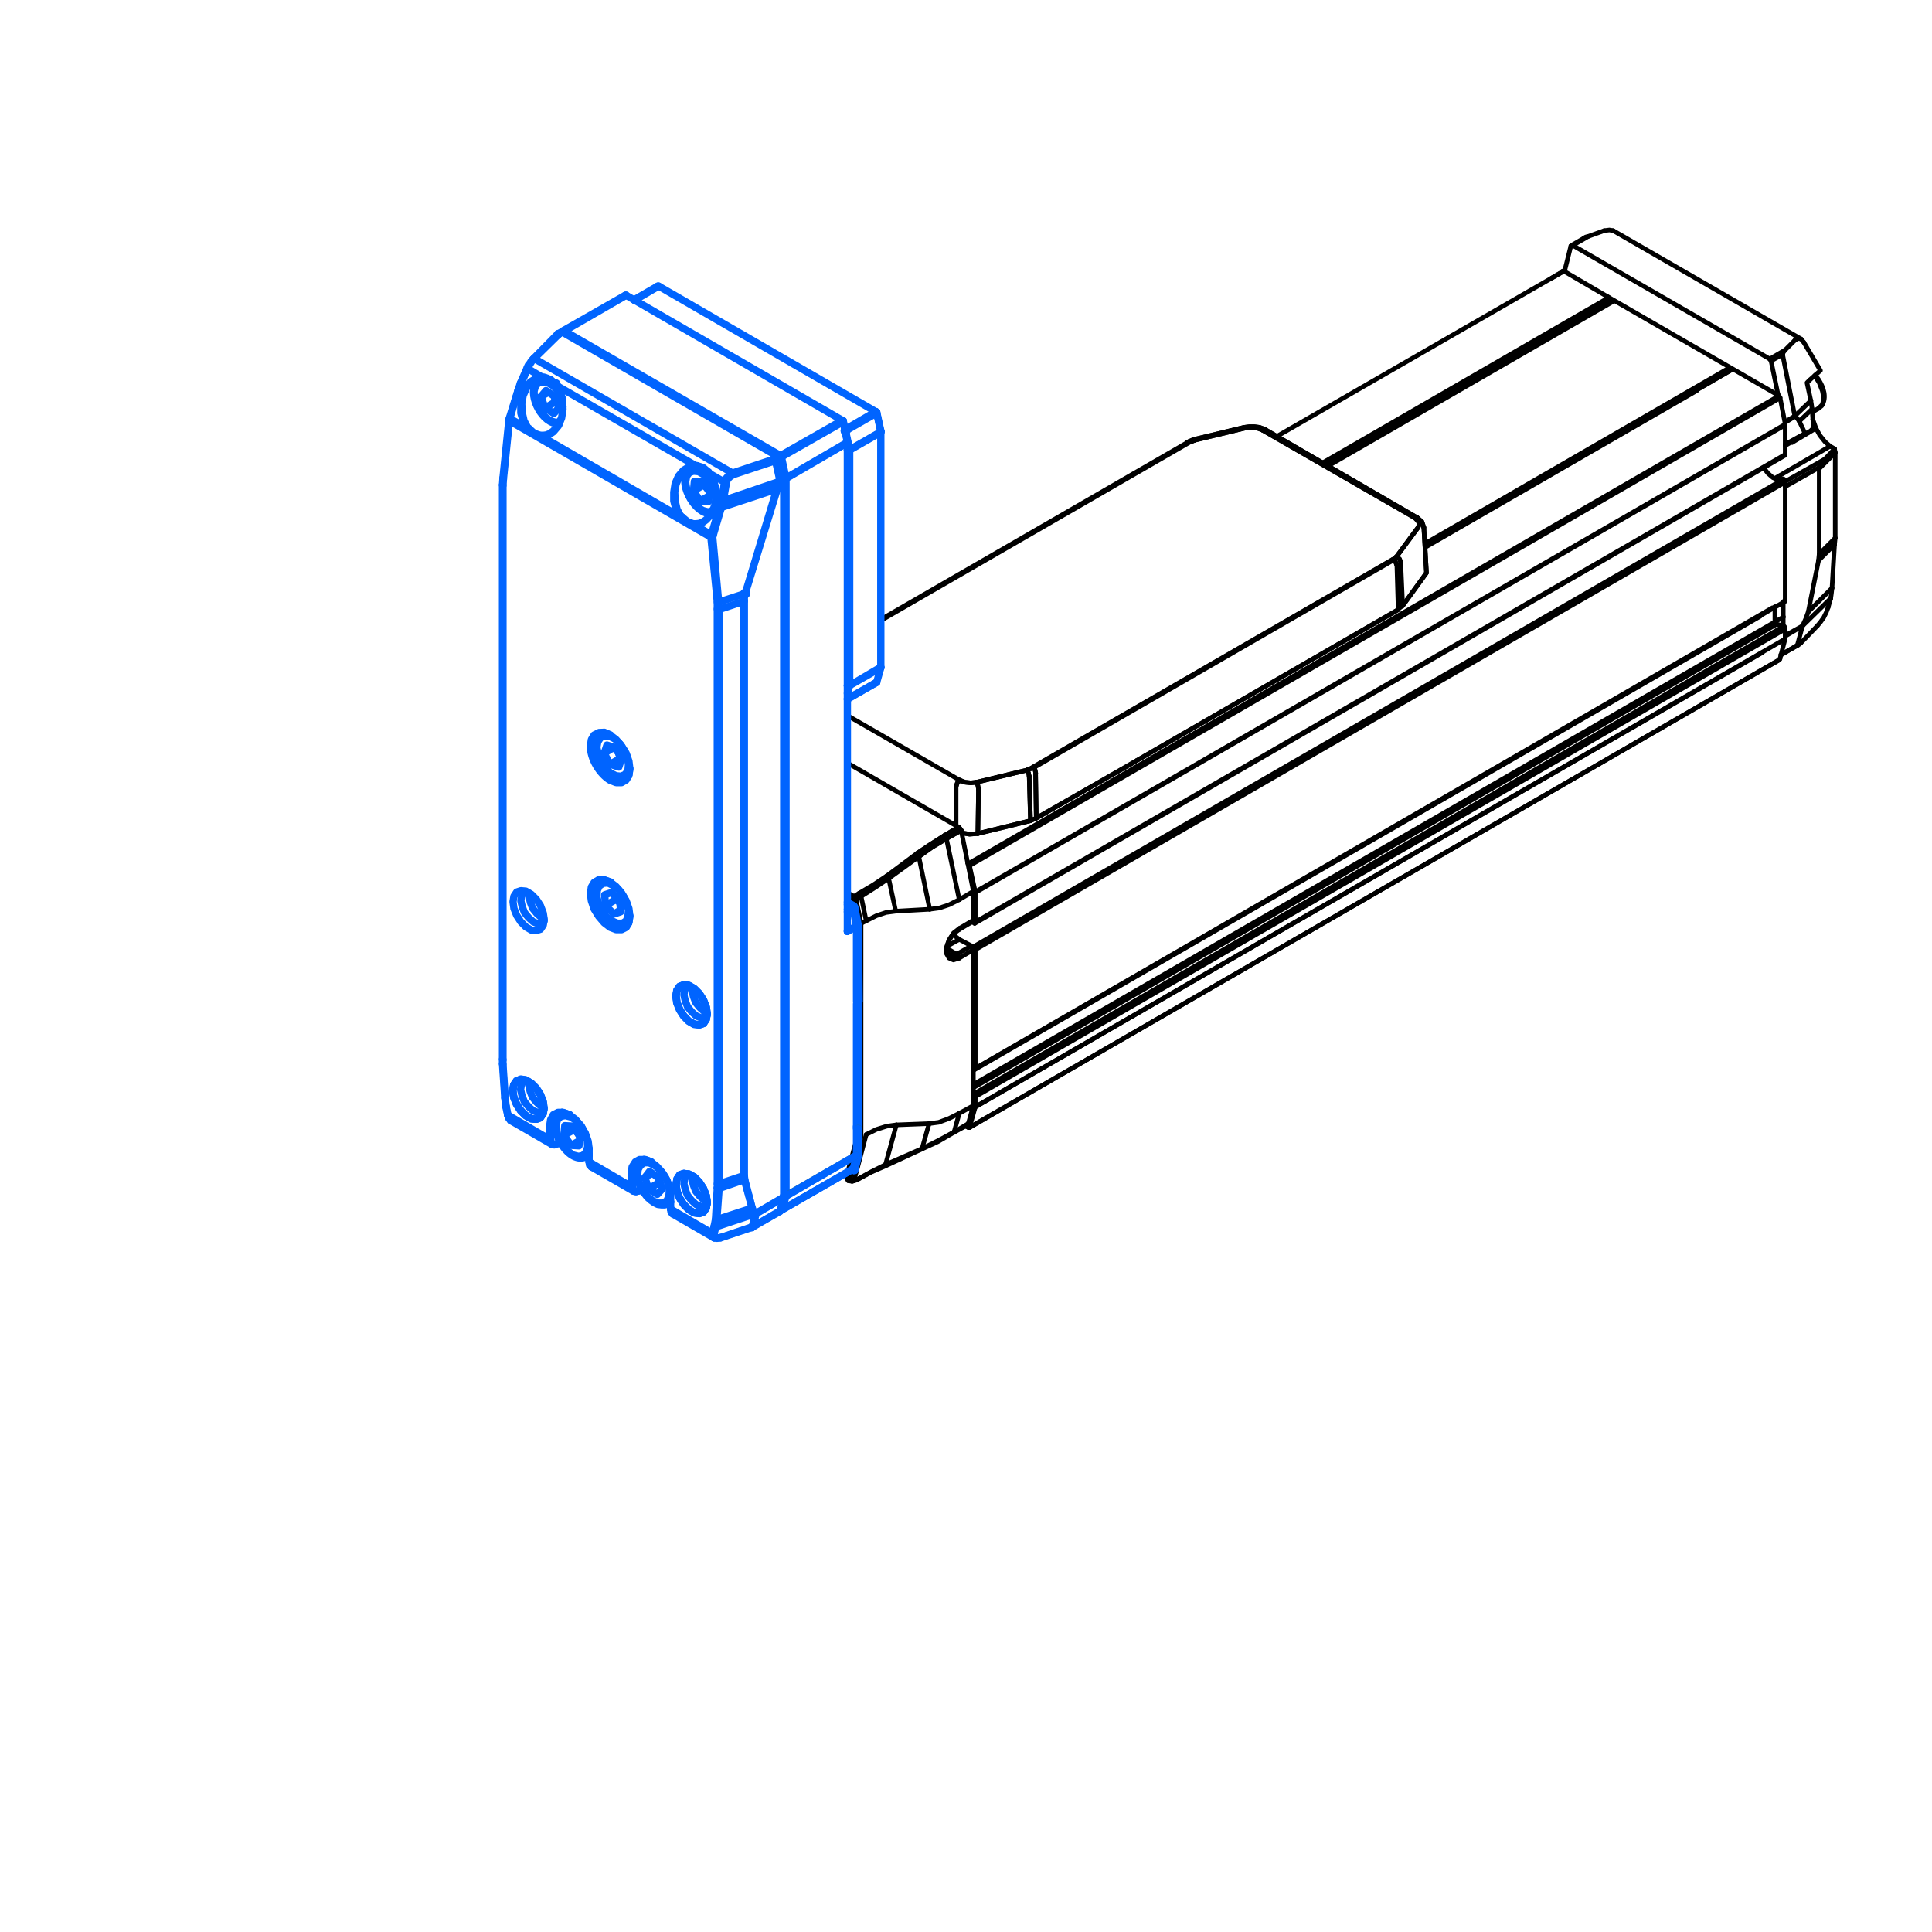 <?xml version="1.0" encoding="UTF-8"?>
<!DOCTYPE svg PUBLIC "-//W3C//DTD SVG 1.1//EN" "http://www.w3.org/Graphics/SVG/1.1/DTD/svg11.dtd">
<!-- Creator: CorelDRAW 2017 -->
<svg xmlns="http://www.w3.org/2000/svg" xml:space="preserve" width="400px" height="400px" version="1.1" style="shape-rendering:geometricPrecision; text-rendering:geometricPrecision; image-rendering:optimizeQuality; fill-rule:evenodd; clip-rule:evenodd"
viewBox="0 0 400000 400000"
 xmlns:xlink="http://www.w3.org/1999/xlink">
 <defs>
  <style type="text/css">
   <![CDATA[
    .str5 {stroke:#0064FF;stroke-width:1512}
    .str1 {stroke:#0064FF;stroke-width:1512;stroke-linecap:round;stroke-linejoin:round}
    .str4 {stroke:#1469B9;stroke-width:1512;stroke-linecap:round;stroke-linejoin:round}
    .str3 {stroke:black;stroke-width:1134;stroke-linecap:round;stroke-linejoin:round}
    .str0 {stroke:black;stroke-width:945;stroke-linecap:round;stroke-linejoin:round}
    .str2 {stroke:#0064FF;stroke-width:945;stroke-linecap:round;stroke-linejoin:round}
    .fil0 {fill:none}
    .fil1 {fill:none;fill-rule:nonzero}
    .fil2 {fill:black;fill-rule:nonzero}
   ]]>
  </style>
 </defs>
 <g id="Layer_x0020_1">
  <rect class="fil0" x="-1" y="-3" width="400002" height="400000"/>
  <polyline class="fil1 str0" points="178277,235418 177878,235551 177479,235418 175353,243257 "/>
  <line class="fil1 str1" x1="177484" y1="190349" x2="177484" y2= "190247" />
  <line class="fil1 str0" x1="200731" y1="233425" x2="200465" y2= "233425" />
  <polyline class="fil1 str0" points="201527,226516 201793,226649 201926,227048 "/>
  <line class="fil1 str0" x1="201926" y1="221202" x2="201793" y2= "221335" />
  <polyline class="fil1 str0" points="201394,196093 201793,196226 201926,196624 "/>
  <polyline class="fil1 str0" points="201926,190911 201793,191177 201394,190911 "/>
  <line class="fil1 str0" x1="201926" y1="184667" x2="201926" y2= "184800" />
  <line class="fil1 str0" x1="200465" y1="178822" x2="200731" y2= "179221" />
  <line class="fil1 str0" x1="368088" y1="82094" x2="200465" y2= "178822" />
  <line class="fil1 str0" x1="201527" y1="221601" x2="364434" y2= "127588" />
  <line class="fil1 str0" x1="369254" y1="127729" x2="201527" y2= "224523" />
  <line class="fil1 str0" x1="201527" y1="225188" x2="367741" y2= "129280" />
  <line class="fil1 str0" x1="369182" y1="129722" x2="201527" y2= "226516" />
  <line class="fil1 str0" x1="201926" y1="227048" x2="369600" y2= "130242" />
  <line class="fil1 str0" x1="369600" y1="132284" x2="201926" y2= "229173" />
  <line class="fil1 str0" x1="366969" y1="125833" x2="201926" y2= "221202" />
  <line class="fil1 str0" x1="201793" y1="221335" x2="369600" y2= "124501" />
  <line class="fil1 str0" x1="201926" y1="196624" x2="369600" y2= "99819" />
  <line class="fil1 str0" x1="368670" y1="99565" x2="201394" y2= "196093" />
  <line class="fil1 str0" x1="369600" y1="94106" x2="201926" y2= "190911" />
  <line class="fil1 str0" x1="368405" y1="136584" x2="200731" y2= "233425" />
  <line class="fil1 str0" x1="201926" y1="229173" x2="364891" y2= "135086" />
  <line class="fil1 str0" x1="369369" y1="87994" x2="201926" y2= "184666" />
  <line class="fil1 str0" x1="201926" y1="184799" x2="369599" y2= "87994" />
  <line class="fil1 str0" x1="200731" y1="179220" x2="368537" y2= "82386" />
  <line class="fil1 str0" x1="201793" y1="191176" x2="369600" y2= "94259" />
  <line class="fil1 str0" x1="200731" y1="233424" x2="368405" y2= "136618" />
  <line class="fil1 str0" x1="264367" y1="90340" x2="323540" y2= "56253" />
  <line class="fil1 str0" x1="295056" y1="113323" x2="351377" y2= "80831" />
  <line class="fil1 str0" x1="274405" y1="96149" x2="333351" y2= "62103" />
  <line class="fil1 str0" x1="332861" y1="61742" x2="273800" y2= "95846" />
  <line class="fil1 str0" x1="358639" y1="76462" x2="295056" y2= "113191" />
  <line class="fil1 str0" x1="275009" y1="96451" x2="334024" y2= "62386" />
  <line class="fil1 str0" x1="358640" y1="76500" x2="295056" y2= "113191" />
  <line class="fil1 str0" x1="201525" y1="221467" x2="201791" y2= "221334" />
  <line class="fil1 str0" x1="200463" y1="233424" x2="199932" y2= "233158" />
  <polyline class="fil1 str0" points="201924,227047 201924,229173 200729,233424 "/>
  <line class="fil1 str0" x1="201924" y1="196624" x2="201924" y2= "221202" />
  <line class="fil1 str0" x1="201924" y1="184799" x2="201924" y2= "190911" />
  <line class="fil1 str0" x1="200729" y1="179220" x2="201924" y2= "184666" />
  <line class="fil1 str0" x1="200330" y1="178688" x2="200463" y2= "178821" />
  <line class="fil1 str0" x1="201393" y1="190778" x2="201393" y2= "190911" />
  <line class="fil1 str0" x1="200463" y1="232629" x2="197540" y2= "234356" />
  <polyline class="fil1 str0" points="176815,244453 176283,244320 176151,243921 176151,243389 178277,235418 "/>
  <polyline class="fil1 str0" points="183325,241132 180402,242592 177479,244187 176815,244453 "/>
  <line class="fil1 str0" x1="190898" y1="237810" x2="183325" y2= "241132" />
  <polyline class="fil1 str0" points="197540,234356 194351,236083 190898,237810 "/>
  <polyline class="fil1 str0" points="178277,191178 177214,186129 178277,185598 "/>
  <line class="fil1 str0" x1="195946" y1="173641" x2="199002" y2= "171914" />
  <polyline class="fil1 str0" points="190233,177361 193023,175369 195946,173641 "/>
  <line class="fil1 str0" x1="183989" y1="181878" x2="190233" y2= "177361" />
  <polyline class="fil1 str0" points="178277,185598 181199,183738 183989,181878 "/>
  <polyline class="fil1 str0" points="175353,243257 175353,244054 175619,244453 "/>
  <line class="fil1 str0" x1="176815" y1="185598" x2="175439" y2= "184803" />
  <line class="fil1 str0" x1="175439" y1="185831" x2="176416" y2= "186395" />
  <polyline class="fil1 str0" points="199002,171914 198736,171515 198470,171249 195547,172977 "/>
  <polyline class="fil1 str0" points="195946,173641 195813,173243 195547,172977 192624,174837 189835,176697 190100,176962 190233,177361 "/>
  <line class="fil1 str0" x1="189835" y1="176697" x2="183591" y2= "181346" />
  <polyline class="fil1 str0" points="183989,181878 183856,181480 183591,181346 180800,183207 177878,184934 178144,185199 178277,185598 "/>
  <line class="fil1 str0" x1="177878" y1="184934" x2="176815" y2= "185598" />
  <polyline class="fil1 str0" points="176416,186395 176815,186395 177214,186129 177081,185864 176815,185598 "/>
  <line class="fil1 str0" x1="176416" y1="186395" x2="177479" y2= "191311" />
  <polyline class="fil1 str2" points="178277,191178 177878,191311 177479,191311 "/>
  <line class="fil1 str0" x1="178277" y1="235418" x2="178277" y2= "191178" />
  <line class="fil1 str0" x1="177479" y1="191311" x2="177479" y2= "235418" />
  <polyline class="fil1 str0" points="176151,243389 175752,243522 175353,243257 "/>
  <line class="fil1 str0" x1="176815" y1="244453" x2="176416" y2= "244586" />
  <line class="fil1 str0" x1="177479" y1="244187" x2="177347" y2= "244320" />
  <line class="fil1 str0" x1="183325" y1="241132" x2="183325" y2= "241397" />
  <line class="fil1 str0" x1="190898" y1="237810" x2="190765" y2= "237942" />
  <line class="fil1 str0" x1="197540" y1="234356" x2="197407" y2= "234488" />
  <line class="fil1 str0" x1="200330" y1="232895" x2="200463" y2= "232629" />
  <polyline class="fil1 str0" points="183327,241397 180270,242725 177348,244320 176418,244586 175621,244453 "/>
  <line class="fil1 str0" x1="190766" y1="237942" x2="183327" y2= "241397" />
  <polyline class="fil1 str0" points="197409,234488 194220,236349 190766,237942 "/>
  <line class="fil1 str0" x1="200332" y1="232895" x2="197409" y2= "234488" />
  <polyline class="fil1 str0" points="198605,230503 201527,228909 200465,232629 "/>
  <line class="fil1 str0" x1="198605" y1="230503" x2="197541" y2= "234356" />
  <line class="fil1 str0" x1="179340" y1="234887" x2="176817" y2= "244453" />
  <line class="fil1 str0" x1="185585" y1="232895" x2="183327" y2= "241132" />
  <polyline class="fil1 str0" points="179340,234887 181466,233824 183592,233160 185585,232895 "/>
  <line class="fil1 str0" x1="192361" y1="232629" x2="190899" y2= "237810" />
  <polyline class="fil1 str0" points="185585,232895 192361,232629 194353,232363 196479,231566 198605,230503 "/>
  <line class="fil1 str0" x1="179340" y1="190646" x2="178278" y2= "191178" />
  <line class="fil1 str0" x1="178278" y1="185598" x2="179340" y2= "190646" />
  <line class="fil1 str0" x1="195948" y1="173641" x2="198605" y2= "186262" />
  <polyline class="fil1 str0" points="199003,171914 201527,184535 198605,186262 "/>
  <line class="fil1 str0" x1="190235" y1="177361" x2="192493" y2= "188255" />
  <polyline class="fil1 str0" points="198605,186262 196479,187325 194486,187990 192493,188255 "/>
  <line class="fil1 str0" x1="183990" y1="181878" x2="185452" y2= "188654" />
  <polyline class="fil1 str0" points="192493,188255 185452,188654 183460,188919 181466,189583 179340,190646 "/>
  <polyline class="fil1 str0" points="201129,195828 198073,197555 197276,197953 196612,197687 "/>
  <line class="fil1 str0" x1="201394" y1="190779" x2="201527" y2= "190513" />
  <polyline class="fil1 str0" points="201527,196625 201394,196227 201129,195828 "/>
  <line class="fil1 str0" x1="198605" y1="198352" x2="201527" y2= "196625" />
  <polyline class="fil1 str0" points="198605,192241 197409,193170 196479,194632 195948,196094 195948,197422 196479,198352 197409,198750 198605,198352 "/>
  <line class="fil1 str0" x1="201527" y1="190513" x2="198605" y2= "192241" />
  <line class="fil1 str0" x1="198472" y1="192507" x2="198605" y2= "192241" />
  <polyline class="fil1 str0" points="198073,197555 198472,197953 198605,198352 "/>
  <line class="fil1 str0" x1="198472" y1="192507" x2="201394" y2= "190779" />
  <path class="fil1 str0" d="M196612 197687l-266 -132c-875,-1267 347,-3718 1461,-4517l665 -531"/>
  <line class="fil1 str0" x1="198605" y1="194499" x2="201129" y2= "195828" />
  <line class="fil1 str0" x1="196213" y1="195828" x2="198605" y2= "194499" />
  <line class="fil1 str0" x1="198073" y1="197555" x2="196081" y2= "196360" />
  <polyline class="fil1 str0" points="198605,194499 197940,193968 197409,193436 "/>
  <line class="fil1 str0" x1="201527" y1="184535" x2="201527" y2= "190513" />
  <line class="fil1 str0" x1="201527" y1="196625" x2="201527" y2= "228909" />
  <line class="fil1 str0" x1="295056" y1="112528" x2="357826" y2= "76282" />
  <line class="fil1 str0" x1="295056" y1="112660" x2="350179" y2= "80831" />
  <polyline class="fil1 str0" points="202191,161950 200996,162082 199800,161950 198737,161551 "/>
  <line class="fil1 str0" x1="212687" y1="159425" x2="202191" y2= "161950" />
  <line class="fil1 str0" x1="213617" y1="159026" x2="212687" y2= "159425" />
  <line class="fil1 str0" x1="288414" y1="115849" x2="213617" y2= "159026" />
  <line class="fil1 str0" x1="289078" y1="115317" x2="288414" y2= "115849" />
  <line class="fil1 str0" x1="293596" y1="109206" x2="289078" y2= "115317" />
  <polyline class="fil1 str0" points="292931,107213 293596,107878 293861,108542 293596,109206 "/>
  <line class="fil1 str0" x1="261312" y1="89012" x2="292931" y2= "107213" />
  <polyline class="fil1 str0" points="257858,88614 259053,88481 260249,88614 261312,89012 "/>
  <line class="fil1 str0" x1="247362" y1="91138" x2="257858" y2= "88614" />
  <line class="fil1 str0" x1="246432" y1="91536" x2="247362" y2= "91138" />
  <polyline class="fil1 str0" points="202590,163410 202457,162613 202191,161950 "/>
  <polyline class="fil1 str0" points="212687,159425 212953,160089 213086,160754 "/>
  <polyline class="fil1 str0" points="288414,115849 288946,116380 289211,117045 "/>
  <polyline class="fil1 str0" points="289078,115317 289743,115716 290008,116380 "/>
  <line class="fil1 str0" x1="292931" y1="107213" x2="293463" y2= "107213" />
  <line class="fil1 str0" x1="261312" y1="89012" x2="261843" y2= "88879" />
  <line class="fil1 str0" x1="257858" y1="88614" x2="257592" y2= "88481" />
  <line class="fil1 str0" x1="247362" y1="91138" x2="247096" y2= "91005" />
  <line class="fil1 str0" x1="246432" y1="91536" x2="245900" y2= "91536" />
  <polyline class="fil1 str0" points="198737,161551 198206,162082 197940,162879 "/>
  <polyline class="fil1 str0" points="293463,107213 294393,108011 294791,109206 "/>
  <line class="fil1 str0" x1="261843" y1="88879" x2="293463" y2= "107213" />
  <polyline class="fil1 str0" points="257592,88481 258655,88348 259717,88348 260781,88481 261843,88879 "/>
  <line class="fil1 str0" x1="247096" y1="91005" x2="257592" y2= "88481" />
  <line class="fil1 str0" x1="245900" y1="91536" x2="247096" y2= "91005" />
  <line class="fil1 str0" x1="197940" y1="162879" x2="197940" y2= "170850" />
  <polyline class="fil1 str0" points="199136,172445 200731,172710 202457,172578 202590,163410 "/>
  <polyline class="fil1 str0" points="213086,160754 213352,169921 214547,169389 214414,160222 "/>
  <polyline class="fil1 str0" points="289211,117045 289477,126079 290407,125414 290008,116380 "/>
  <line class="fil1 str0" x1="295336" y1="118592" x2="294791" y2= "109206" />
  <line class="fil1 str0" x1="202457" y1="172578" x2="213352" y2= "169921" />
  <line class="fil1 str0" x1="290407" y1="125414" x2="295246" y2= "118723" />
  <line class="fil1 str0" x1="214547" y1="169389" x2="235007" y2= "157698" />
  <line class="fil1 str0" x1="235406" y1="157433" x2="289477" y2= "126228" />
  <polyline class="fil1 str0" points="214041,158784 214307,159448 214440,160113 "/>
  <line class="fil1 str0" x1="195946" y1="173641" x2="199002" y2= "171914" />
  <polyline class="fil1 str0" points="190233,177361 193023,175369 195946,173641 "/>
  <polyline class="fil1 str0" points="199002,171914 198736,171515 198470,171249 195547,172977 "/>
  <polyline class="fil1 str0" points="195946,173641 195813,173243 195547,172977 192624,174837 189835,176697 190100,176962 190233,177361 "/>
  <line class="fil1 str0" x1="175439" y1="157959" x2="198472" y2= "171249" />
  <polyline class="fil1 str0" points="202191,161950 200996,162082 199800,161950 198737,161551 "/>
  <line class="fil1 str0" x1="212687" y1="159425" x2="202191" y2= "161950" />
  <line class="fil1 str0" x1="213617" y1="159026" x2="212687" y2= "159425" />
  <line class="fil1 str3" x1="288418" y1="115884" x2="213622" y2= "159062" />
  <line class="fil1 str0" x1="289078" y1="115317" x2="288414" y2= "115849" />
  <line class="fil1 str0" x1="293596" y1="109206" x2="289078" y2= "115317" />
  <polyline class="fil1 str0" points="292931,107213 293596,107878 293861,108542 293596,109206 "/>
  <line class="fil1 str0" x1="261312" y1="89012" x2="292931" y2= "107213" />
  <polyline class="fil1 str0" points="257858,88614 259053,88481 260249,88614 261312,89012 "/>
  <line class="fil1 str0" x1="247362" y1="91138" x2="257858" y2= "88614" />
  <line class="fil1 str0" x1="246432" y1="91536" x2="247362" y2= "91138" />
  <line class="fil1 str0" x1="198737" y1="161551" x2="175439" y2= "148140" />
  <polyline class="fil1 str0" points="202590,163410 202457,162613 202191,161950 "/>
  <polyline class="fil1 str0" points="212687,159425 212953,160089 213086,160754 "/>
  <polyline class="fil1 str0" points="288414,115849 288946,116380 289211,117045 "/>
  <polyline class="fil1 str0" points="289078,115317 289743,115716 290008,116380 "/>
  <line class="fil1 str0" x1="292931" y1="107213" x2="293463" y2= "107213" />
  <line class="fil1 str0" x1="261312" y1="89012" x2="261843" y2= "88879" />
  <line class="fil1 str0" x1="257858" y1="88614" x2="257592" y2= "88481" />
  <line class="fil1 str0" x1="247362" y1="91138" x2="247096" y2= "91005" />
  <line class="fil1 str0" x1="246432" y1="91536" x2="245900" y2= "91536" />
  <polyline class="fil1 str0" points="198737,161551 198206,162082 197940,162879 "/>
  <polyline class="fil1 str0" points="293463,107213 294393,108011 294791,109206 "/>
  <line class="fil1 str0" x1="261843" y1="88879" x2="293463" y2= "107213" />
  <polyline class="fil1 str0" points="257592,88481 258655,88348 259717,88348 260781,88481 261843,88879 "/>
  <line class="fil1 str0" x1="247096" y1="91005" x2="257592" y2= "88481" />
  <line class="fil1 str0" x1="245900" y1="91536" x2="247096" y2= "91005" />
  <line class="fil1 str3" x1="182361" y1="128369" x2="246167" y2= "91536" />
  <line class="fil1 str0" x1="197940" y1="162879" x2="197940" y2= "170677" />
  <polyline class="fil1 str0" points="199286,172470 200731,172710 202457,172578 202590,163410 "/>
  <polyline class="fil1 str0" points="213086,160754 213352,169921 214547,169389 214414,160222 "/>
  <line class="fil1 str0" x1="295336" y1="118592" x2="294791" y2= "109206" />
  <line class="fil1 str0" x1="202457" y1="172578" x2="213352" y2= "169921" />
  <line class="fil1 str0" x1="290407" y1="125414" x2="295246" y2= "118723" />
  <line class="fil1 str0" x1="214547" y1="169389" x2="235406" y2= "157433" />
  <line class="fil1 str0" x1="235406" y1="157433" x2="289477" y2= "126228" />
  <polyline class="fil1 str0" points="214041,158784 214307,159448 214440,160113 "/>
  <line class="fil1 str0" x1="323500" y1="56121" x2="323766" y2= "56121" />
  <line class="fil1 str0" x1="368272" y1="81894" x2="368538" y2= "82293" />
  <line class="fil1 str0" x1="369600" y1="87740" x2="369600" y2= "87873" />
  <line class="fil1 str0" x1="369600" y1="93984" x2="369600" y2= "94117" />
  <polyline class="fil1 str0" points="369202,99165 369467,99298 369600,99697 "/>
  <line class="fil1 str0" x1="369600" y1="124143" x2="369600" y2= "124408" />
  <line class="fil1 str0" x1="367475" y1="125603" x2="367475" y2= "125736" />
  <polyline class="fil1 str0" points="367475,128659 367475,128925 367741,129191 "/>
  <polyline class="fil1 str0" points="369202,129590 369467,129722 369600,130120 "/>
  <line class="fil1 str0" x1="369600" y1="132114" x2="369600" y2= "132246" />
  <line class="fil1 str0" x1="368538" y1="136365" x2="368405" y2= "136497" />
  <line class="fil1 str0" x1="321279" y1="57557" x2="323765" y2= "56121" />
  <line class="fil1 str0" x1="323765" y1="56120" x2="333065" y2= "61567" />
  <line class="fil1 str0" x1="332583" y1="61287" x2="368272" y2= "81893" />
  <line class="fil1 str0" x1="368537" y1="82292" x2="369600" y2= "87739" />
  <line class="fil1 str0" x1="369600" y1="87872" x2="369600" y2= "93984" />
  <polyline class="fil1 str0" points="365082,96773 366013,97969 367076,98899 368139,99297 369201,99164 "/>
  <line class="fil1 str0" x1="369600" y1="99696" x2="369600" y2= "124141" />
  <line class="fil1 str0" x1="369600" y1="130119" x2="369600" y2= "132113" />
  <line class="fil1 str0" x1="369600" y1="132245" x2="368537" y2= "136364" />
  <line class="fil1 str0" x1="367474" y1="125735" x2="367474" y2= "128659" />
  <line class="fil1 str0" x1="367739" y1="129190" x2="369200" y2= "129589" />
  <path class="fil1 str0" d="M375712 77776l930 1462 665 1727 265 1461 -265 1328 -798 798 665 -532c1137,-1706 359,-3895 -665,-5447l-664 -930"/>
  <line class="fil1 str0" x1="325227" y1="50939" x2="325626" y2= "50806" />
  <line class="fil1 str0" x1="366412" y1="74321" x2="366678" y2= "74720" />
  <polyline class="fil1 str0" points="369069,73391 369202,72993 369600,72461 "/>
  <line class="fil1 str0" x1="325626" y1="50806" x2="328815" y2= "48947" />
  <line class="fil1 str0" x1="369600" y1="72461" x2="366412" y2= "74321" />
  <line class="fil1 str0" x1="366678" y1="74720" x2="369069" y2= "73391" />
  <line class="fil1 str0" x1="371593" y1="86145" x2="369600" y2= "87342" />
  <polyline class="fil1 str0" points="369600,87474 371726,86145 371593,86145 "/>
  <polyline class="fil1 str0" points="369600,131715 373188,129590 369600,131582 "/>
  <polyline class="fil1 str0" points="372789,133176 372258,133575 372125,133575 368803,135567 "/>
  <line class="fil1 str0" x1="327885" y1="49346" x2="325360" y2= "50806" />
  <line class="fil1 str0" x1="372258" y1="133575" x2="368671" y2= "135567" />
  <line class="fil1 str0" x1="325227" y1="50939" x2="323899" y2= "56253" />
  <line class="fil1 str0" x1="368139" y1="81761" x2="366678" y2= "74720" />
  <line class="fil1 str0" x1="369202" y1="129590" x2="369202" y2= "124541" />
  <line class="fil1 str0" x1="366412" y1="74321" x2="325626" y2= "50806" />
  <polyline class="fil1 str0" points="374915,82957 374117,79238 374649,78706 "/>
  <polyline class="fil1 str0" points="375181,84685 375048,83754 374915,82957 "/>
  <line class="fil1 str0" x1="375446" y1="88537" x2="375181" y2= "84685" />
  <line class="fil1 str0" x1="371062" y1="91593" x2="370929" y2= "91460" />
  <polyline class="fil1 str0" points="373453,70868 376908,76714 374649,78706 "/>
  <polyline class="fil1 str0" points="371593,70469 372258,70070 372922,70203 373453,70868 "/>
  <line class="fil1 str0" x1="369600" y1="72461" x2="371593" y2= "70469" />
  <line class="fil1 str0" x1="371593" y1="86145" x2="369069" y2= "73391" />
  <line class="fil1 str0" x1="374915" y1="82957" x2="371593" y2= "86145" />
  <line class="fil1 str0" x1="376243" y1="129590" x2="372789" y2= "133176" />
  <line class="fil1 str0" x1="372524" y1="87209" x2="371726" y2= "86145" />
  <line class="fil1 str0" x1="375181" y1="84685" x2="372524" y2= "87209" />
  <line class="fil1 str0" x1="379033" y1="123876" x2="373188" y2= "129590" />
  <polyline class="fil1 str0" points="379299,121750 379166,122946 379033,123876 "/>
  <line class="fil1 str0" x1="379299" y1="121750" x2="374383" y2= "126666" />
  <polyline class="fil1 str0" points="373188,129590 373852,128128 374383,126666 "/>
  <line class="fil1 str0" x1="372125" y1="133575" x2="373188" y2= "129590" />
  <polyline class="fil1 str0" points="378502,125736 378103,126799 377572,127862 376908,128792 376243,129590 "/>
  <line class="fil1 str0" x1="379033" y1="123876" x2="378502" y2= "125736" />
  <line class="fil1 str0" x1="379963" y1="93719" x2="379963" y2= "111388" />
  <line class="fil1 str0" x1="379963" y1="93719" x2="376642" y2= "97040" />
  <line class="fil1 str0" x1="376642" y1="114710" x2="376642" y2= "97040" />
  <line class="fil1 str0" x1="379963" y1="111388" x2="376642" y2= "114710" />
  <line class="fil1 str0" x1="379963" y1="111388" x2="379830" y2= "112717" />
  <line class="fil1 str0" x1="376509" y1="116038" x2="376642" y2= "114710" />
  <line class="fil1 str0" x1="379830" y1="112717" x2="376509" y2= "116038" />
  <line class="fil1 str0" x1="379830" y1="112717" x2="379299" y2= "121750" />
  <line class="fil1 str0" x1="374383" y1="126666" x2="376509" y2= "116038" />
  <line class="fil1 str0" x1="373719" y1="89733" x2="372524" y2= "87209" />
  <polyline class="fil1 str0" points="375181,88936 374516,89468 373985,89733 373719,89733 "/>
  <line class="fil1 str0" x1="375446" y1="88537" x2="375181" y2= "88936" />
  <line class="fil1 str0" x1="379830" y1="92921" x2="379963" y2= "93719" />
  <line class="fil1 str0" x1="377837" y1="95047" x2="379830" y2= "92921" />
  <polyline class="fil1 str0" points="376642,97040 376642,96774 376908,96110 377174,95711 377837,95047 "/>
  <line class="fil1 str0" x1="372922" y1="70203" x2="333995" y2= "47751" />
  <polyline class="fil1 str0" points="332136,47751 328815,48947 328283,49080 327885,49346 "/>
  <polyline class="fil1 str0" points="333995,47751 333199,47618 332136,47751 "/>
  <line class="fil1 str0" x1="373719" y1="89733" x2="369600" y2= "91991" />
  <line class="fil1 str0" x1="377837" y1="95047" x2="369600" y2= "99697" />
  <line class="fil1 str0" x1="369600" y1="100760" x2="376642" y2= "96774" />
  <line class="fil1 str0" x1="369600" y1="92257" x2="374250" y2= "89600" />
  <polyline class="fil1 str0" points="375313,86810 375978,88670 371062,91593 "/>
  <polyline class="fil1 str0" points="375978,88670 376775,90131 377837,91460 378900,92390 379830,92921 "/>
  <line class="fil1 str0" x1="367475" y1="99032" x2="378900" y2= "92390" />
  <line class="fil1 str0" x1="376509" y1="84552" x2="375181" y2= "85349" />
  <polyline class="fil1 str1" points="176578,187920 176767,187541 175439,186782 "/>
  <line class="fil1 str1" x1="175439" y1="187257" x2="176578" y2= "187920" />
  <polygon class="fil1 str1" points="177336,191808 177715,191713 176957,187825 176577,187920 "/>
  <polyline class="fil1 str1" points="177336,203756 177865,207277 177715,191808 177336,191808 177336,203756 177342,207385 "/>
  <polygon class="fil1 str1" points="177336,233625 177715,233625 177715,207833 177336,207833 "/>
  <line class="fil1 str4" x1="177525" y1="233910" x2="177715" y2= "233720" />
  <polygon class="fil1 str1" points="177336,239315 177715,239315 177715,233305 177336,233232 "/>
  <polyline class="fil1 str1" points="176577,242254 176957,242349 177715,239315 177336,239315 176577,242254 176767,242349 "/>
  <line class="fil1 str4" x1="176577" y1="242254" x2="176387" y2= "242160" />
  <line class="fil1 str1" x1="176956" y1="187825" x2="176766" y2= "187541" />
  <line class="fil1 str1" x1="177715" y1="191808" x2="177715" y2= "191713" />
  <polyline class="fil1 str1" points="177525,203851 177715,203851 177715,203756 "/>
  <polyline class="fil1 str1" points="177715,207833 177715,207644 177525,207454 "/>
  <line class="fil1 str4" x1="177715" y1="233720" x2="177715" y2= "233625" />
  <line class="fil1 str1" x1="176766" y1="242349" x2="176956" y2= "242349" />
  <line class="fil1 str1" x1="182361" y1="89208" x2="181508" y2= "85320" />
  <line class="fil1 str1" x1="175913" y1="141929" x2="175439" y2= "141929" />
  <line class="fil1 str1" x1="175439" y1="143541" x2="175913" y2= "141929" />
  <line class="fil1 str1" x1="175913" y1="93190" x2="175439" y2= "93190" />
  <polyline class="fil1 str1" points="175439,141929 175913,141929 175913,93190 "/>
  <circle class="fil2 str5" cx="175060" cy="89208" r="285"/>
  <polyline class="fil1 str1" points="175439,93190 175913,93095 175060,89208 "/>
  <line class="fil1 str1" x1="175913" y1="93190" x2="175913" y2= "93095" />
  <line class="fil1 str1" x1="175060" y1="89208" x2="174965" y2= "89018" />
  <polyline class="fil1 str1" points="136182,59243 136372,59243 181318,85225 181508,85509 182361,89397 "/>
  <line class="fil1 str1" x1="181318" y1="85225" x2="181508" y2= "85320" />
  <line class="fil1 str1" x1="182361" y1="89397" x2="182361" y2= "89208" />
  <line class="fil1 str1" x1="181508" y1="85320" x2="181508" y2= "85509" />
  <line class="fil1 str1" x1="182361" y1="89208" x2="182361" y2= "138136" />
  <line class="fil1 str1" x1="182361" y1="89397" x2="182361" y2= "89492" />
  <line class="fil1 str1" x1="182361" y1="138231" x2="181508" y2= "141265" />
  <line class="fil1 str1" x1="182361" y1="138136" x2="182361" y2= "138231" />
  <line class="fil1 str1" x1="136372" y1="59244" x2="131346" y2= "62183" />
  <line class="fil1 str1" x1="181318" y1="85225" x2="174965" y2= "88923" />
  <line class="fil1 str1" x1="181508" y1="85510" x2="175060" y2= "89208" />
  <line class="fil1 str1" x1="182361" y1="89398" x2="175913" y2= "93096" />
  <polyline class="fil1 str1" points="182361,138231 175913,141930 182361,138137 "/>
  <line class="fil1 str1" x1="182361" y1="89493" x2="175913" y2= "93191" />
  <line class="fil1 str1" x1="181508" y1="141266" x2="175439" y2= "144680" />
  <line class="fil1 str1" x1="136182" y1="59244" x2="131251" y2= "62089" />
  <line class="fil1 str1" x1="181508" y1="141266" x2="175439" y2= "144775" />
  <line class="fil1 str1" x1="175439" y1="91389" x2="174586" y2= "87122" />
  <line class="fil1 str1" x1="161405" y1="94708" x2="162259" y2= "99070" />
  <line class="fil1 str1" x1="175439" y1="91389" x2="175439" y2= "192850" />
  <polyline class="fil1 str1" points="174586,87122 174586,87312 175439,91579 175439,91389 "/>
  <line class="fil1 str1" x1="175439" y1="91579" x2="175439" y2= "91674" />
  <polyline class="fil1 str1" points="129639,61140 174396,87027 174586,87122 "/>
  <line class="fil1 str1" x1="174396" y1="87027" x2="174586" y2= "87312" />
  <line class="fil1 str1" x1="129450" y1="61140" x2="129639" y2= "61140" />
  <line class="fil1 str1" x1="162733" y1="247563" x2="162733" y2= "99070" />
  <line class="fil1 str1" x1="177679" y1="233683" x2="177679" y2= "237286" />
  <polyline class="fil1 str1" points="162733,99070 162733,98975 161784,94613 161595,94329 116838,68538 116648,68538 116554,68822 "/>
  <line class="fil1 str1" x1="161784" y1="250503" x2="161595" y2= "250408" />
  <line class="fil1 str1" x1="162733" y1="247658" x2="162259" y2= "247563" />
  <polyline class="fil1 str1" points="161595,250408 161974,250408 162733,247658 "/>
  <line class="fil1 str1" x1="161784" y1="250503" x2="161974" y2= "250408" />
  <line class="fil1 str1" x1="162733" y1="99070" x2="162259" y2= "99070" />
  <line class="fil1 str1" x1="162259" y1="247563" x2="162733" y2= "247563" />
  <line class="fil1 str1" x1="162733" y1="247658" x2="162733" y2= "247563" />
  <line class="fil1 str1" x1="161784" y1="94614" x2="161405" y2= "94709" />
  <line class="fil1 str1" x1="162259" y1="99071" x2="162733" y2= "98976" />
  <line class="fil1 str1" x1="116838" y1="68538" x2="116648" y2= "68822" />
  <line class="fil1 str1" x1="161405" y1="94709" x2="161595" y2= "94330" />
  <line class="fil1 str1" x1="116648" y1="68822" x2="116648" y2= "68538" />
  <line class="fil1 str1" x1="175439" y1="192851" x2="177240" y2= "191808" />
  <line class="fil1 str1" x1="175439" y1="188299" x2="176293" y2= "187825" />
  <line class="fil1 str1" x1="175439" y1="188773" x2="176577" y2= "188110" />
  <line class="fil1 str1" x1="175439" y1="192756" x2="177240" y2= "191808" />
  <line class="fil1 str1" x1="175439" y1="91675" x2="162733" y2= "99071" />
  <line class="fil1 str4" x1="177240" y1="239219" x2="162733" y2= "247564" />
  <line class="fil1 str1" x1="175439" y1="91580" x2="162733" y2= "98977" />
  <line class="fil1 str1" x1="174586" y1="87313" x2="161784" y2= "94615" />
  <line class="fil1 str1" x1="174396" y1="87028" x2="161595" y2= "94330" />
  <line class="fil1 str1" x1="129639" y1="61141" x2="116838" y2= "68538" />
  <line class="fil1 str1" x1="176577" y1="242064" x2="161974" y2= "250408" />
  <line class="fil1 str1" x1="177240" y1="239219" x2="162733" y2= "247659" />
  <line class="fil1 str1" x1="129450" y1="61141" x2="116648" y2= "68443" />
  <line class="fil1 str1" x1="176482" y1="242064" x2="161879" y2= "250503" />
  <polyline class="fil1 str1" points="155715,254107 155715,254012 149267,256193 149172,256287 "/>
  <polyline class="fil1 str1" points="149267,256193 148414,256287 147940,256003 147845,255434 147466,255339 147466,255908 147845,256287 "/>
  <polyline class="fil1 str1" points="148224,254012 147845,253917 147465,255340 "/>
  <polyline class="fil1 str1" points="147845,255434 148224,254012 148414,252495 148129,252495 147845,253917 "/>
  <line class="fil1 str1" x1="148888" y1="246047" x2="148508" y2= "245952" />
  <line class="fil1 str1" x1="148510" y1="245952" x2="148131" y2= "252495" />
  <polyline class="fil1 str1" points="148415,252495 148889,246047 148889,245099 148510,245099 148510,245952 "/>
  <polyline class="fil1 str1" points="148889,126190 148510,126095 148510,245099 "/>
  <polyline class="fil1 str1" points="148889,245099 148889,126190 148795,124673 148510,124673 148510,126095 "/>
  <polyline class="fil1 str1" points="147562,111209 147182,111209 148510,124674 "/>
  <polyline class="fil1 str1" points="148795,124674 147562,111209 147657,110829 147277,110734 147182,111209 "/>
  <polyline class="fil1 str1" points="149364,105045 148984,104950 147278,110734 "/>
  <polyline class="fil1 str1" points="147657,110829 149364,105045 149743,103622 149364,103527 148985,104950 "/>
  <polyline class="fil1 str1" points="150407,99924 150027,99830 149364,103527 "/>
  <line class="fil1 str1" x1="149743" y1="103622" x2="150407" y2= "99924" />
  <polyline class="fil1 str1" points="151639,97933 151734,98312 160553,95373 160458,94994 151639,97933 150880,98407 150312,99071 150027,99830 "/>
  <polyline class="fil1 str1" points="150406,99924 150596,99260 151165,98692 151734,98312 "/>
  <polyline class="fil1 str1" points="160648,95372 160553,95372 161501,99640 160648,95372 160458,94993 "/>
  <circle class="fil2 str5" cx="161501" cy="99640" r="285"/>
  <polyline class="fil1 str1" points="160837,101252 160932,101252 161216,100493 161596,99735 "/>
  <line class="fil1 str1" x1="161501" y1="99640" x2="161596" y2= "99735" />
  <polyline class="fil1 str1" points="161501,99640 161121,100398 160837,101252 "/>
  <circle class="fil2 str5" cx="154294" cy="122872" r="285"/>
  <polyline class="fil1 str1" points="160837,101252 154294,122871 160932,101252 "/>
  <polygon class="fil1 str1" points="154010,124484 154104,124389 154104,123725 154294,122871 154104,123725 "/>
  <polyline class="fil1 str1" points="154010,243392 154104,243392 154104,124389 "/>
  <polyline class="fil1 str1" points="154010,124484 154010,243392 154104,244245 154199,244245 154104,243392 "/>
  <polyline class="fil1 str1" points="155716,250125 155716,250030 154199,244245 "/>
  <polyline class="fil1 str1" points="154104,244245 155716,250125 156000,250789 156475,251263 156569,251168 156000,250694 155716,250030 "/>
  <line class="fil1 str1" x1="161595" y1="99735" x2="161501" y2= "99640" />
  <polygon class="fil1 str1" points="156570,251263 156475,251263 155716,254012 155811,254012 "/>
  <polyline class="fil1 str1" points="156570,251168 156570,251263 156475,251263 "/>
  <line class="fil1 str1" x1="155716" y1="254107" x2="155811" y2= "254012" />
  <polyline class="fil1 str1" points="110580,74228 115701,69202 115417,69202 "/>
  <line class="fil1 str1" x1="110391" y1="74323" x2="110580" y2= "74228" />
  <polyline class="fil1 str1" points="109158,76124 109253,76314 109632,75555 110106,74796 110580,74228 "/>
  <polyline class="fil1 str1" points="107735,79348 107830,79538 109253,76314 "/>
  <polyline class="fil1 str1" points="107261,80770 107261,80865 107830,79538 "/>
  <polyline class="fil1 str1" points="105460,86555 105554,86650 107261,80865 "/>
  <polyline class="fil1 str1" points="105365,86934 105460,87124 105554,86650 "/>
  <polyline class="fil1 str1" points="104132,98977 104227,99166 105460,87124 "/>
  <polyline class="fil1 str1" points="104037,100399 104132,100494 104227,99166 "/>
  <polyline class="fil1 str1" points="104037,219307 104132,219402 104132,100494 "/>
  <polyline class="fil1 str1" points="104037,220256 104132,220351 104132,219402 "/>
  <polyline class="fil1 str1" points="104511,227273 104606,227368 104132,220351 "/>
  <polyline class="fil1 str1" points="104701,228979 104796,229074 104606,227368 "/>
  <polyline class="fil1 str1" points="105744,232013 105365,231539 105175,230875 105080,230781 "/>
  <line class="fil1 str1" x1="105175" y1="230875" x2="104796" y2= "229074" />
  <line class="fil1 str1" x1="115701" y1="69202" x2="115511" y2= "69107" />
  <polyline class="fil1 str1" points="155716,254107 149174,256287 148415,256382 147846,256287 "/>
  <path class="fil1 str1" d="M155679 254185c21,-7 42,-16 62,-27"/>
  <polyline class="fil1 str1" points="115417,69202 110391,74322 110012,74701 109727,75176 109348,75650 109158,76124 107736,79348 107262,80770 105460,86555 105365,86933 104133,98977 104038,100398 104038,220255 104512,227272 104701,228979 "/>
  <polyline class="fil1 str1" points="105081,230781 105365,231539 105745,232013 "/>
  <line class="fil1 str1" x1="104701" y1="228979" x2="105081" y2= "230781" />
  <path class="fil1 str1" d="M115488 69151c-26,15 -48,33 -69,53"/>
  <line class="fil1 str1" x1="156476" y1="251263" x2="148226" y2= "254012" />
  <line class="fil1 str1" x1="155717" y1="250125" x2="148415" y2= "252495" />
  <line class="fil1 str1" x1="154104" y1="244245" x2="148889" y2= "246047" />
  <line class="fil1 str1" x1="148889" y1="245099" x2="154010" y2= "243392" />
  <line class="fil1 str1" x1="149743" y1="103623" x2="161501" y2= "99640" />
  <line class="fil1 str1" x1="149364" y1="105046" x2="160837" y2= "101253" />
  <line class="fil1 str1" x1="148795" y1="124674" x2="154294" y2= "122873" />
  <line class="fil1 str1" x1="148889" y1="126191" x2="154010" y2= "124485" />
  <line class="fil1 str1" x1="161216" y1="94615" x2="160458" y2= "94995" />
  <line class="fil1 str1" x1="116365" y1="68729" x2="115701" y2= "69203" />
  <line class="fil1 str1" x1="161406" y1="94900" x2="160648" y2= "95374" />
  <polyline class="fil1 str1" points="161596,99736 162259,99261 161501,99641 "/>
  <line class="fil1 str1" x1="162259" y1="247850" x2="156570" y2= "251168" />
  <line class="fil1 str1" x1="162259" y1="247944" x2="156570" y2= "251263" />
  <line class="fil1 str1" x1="161501" y1="250694" x2="155812" y2= "254013" />
  <line class="fil1 str1" x1="116270" y1="68729" x2="115512" y2= "69108" />
  <line class="fil1 str1" x1="161501" y1="250789" x2="155717" y2= "254108" />
  <polyline class="fil1 str1" points="116365,68729 161216,94615 161406,94900 162259,99261 162259,247944 161501,250694 161501,250789 "/>
  <line class="fil1 str1" x1="162259" y1="99072" x2="162259" y2= "99262" />
  <line class="fil1 str1" x1="161406" y1="94710" x2="161406" y2= "94900" />
  <polyline class="fil1 str1" points="162259,99262 162259,99072 161406,94710 161216,94616 "/>
  <line class="fil1 str1" x1="116270" y1="68729" x2="116365" y2= "68729" />
  <line class="fil1 str1" x1="110581" y1="74229" x2="151639" y2= "97935" />
  <line class="fil1 str1" x1="112288" y1="78117" x2="109253" y2= "76315" />
  <line class="fil1 str1" x1="144053" y1="96417" x2="115227" y2= "79823" />
  <line class="fil1 str1" x1="150027" y1="99831" x2="146898" y2= "98030" />
  <path class="fil1 str1" d="M112667 229454l-190 -1422 -569 -1422 -853 -1328 -1043 -1043 -1138 -664 -1043 -189 -853 379 -569 759 -190 1138c-56,2151 1741,5105 3793,5878l1043 190 853 -379 569 -759 190 -1138z"/>
  <path class="fil1 str1" d="M146424 248893l-190 -1328 -569 -1421 -853 -1328 -1043 -1138 -1138 -569 -1043 -190 -854 285 -569 853 -189 1138c-57,2151 1741,5106 3793,5879l1043 190 853 -380 569 -758 190 -1233z"/>
  <polygon class="fil1 str1" points="112667,190387 112477,189059 111908,187543 111055,186215 110012,185172 108874,184508 107831,184414 106978,184698 106409,185552 106219,186689 106409,188111 106978,189534 107831,190861 108874,191905 110012,192568 111055,192663 111908,192378 112477,191525 "/>
  <polygon class="fil1 str1" points="146424,209921 146234,208498 145665,207076 144812,205748 143769,204706 142631,204042 141588,203852 140734,204232 140165,204990 139976,206223 140165,207550 140734,208972 141588,210300 142631,211438 143769,212007 144812,212197 145665,211912 146234,211059 "/>
  <polyline class="fil1 str1" points="112657,190662 112102,191138 111344,191233 110395,190854 109447,190000 108593,188957 108120,187724 107835,186492 108025,185448 108499,184785 108897,184636 "/>
  <line class="fil1 str1" x1="105460" y1="87125" x2="147182" y2= "111209" />
  <line class="fil1 str1" x1="147277" y1="110736" x2="143769" y2= "108650" />
  <line class="fil1 str1" x1="140734" y1="106943" x2="112098" y2= "90349" />
  <line class="fil1 str1" x1="109064" y1="88642" x2="105555" y2= "86651" />
  <line class="fil1 str1" x1="113805" y1="235902" x2="105176" y2= "230877" />
  <line class="fil1 str1" x1="130684" y1="245669" x2="121960" y2= "240549" />
  <line class="fil1 str1" x1="147468" y1="255341" x2="138838" y2= "250316" />
  <line class="fil1 str1" x1="105745" y1="232015" x2="114279" y2= "236945" />
  <line class="fil1 str1" x1="122434" y1="241591" x2="131158" y2= "246617" />
  <line class="fil1 str1" x1="139313" y1="251359" x2="147847" y2= "256289" />
  <line class="fil1 str1" x1="113805" y1="233153" x2="113805" y2= "235902" />
  <polyline class="fil1 str1" points="121960,237799 121770,236282 121201,234670 120253,233058 119115,231730 117882,230782 116650,230308 115512,230308 114564,230782 113994,231825 113805,233153 "/>
  <line class="fil1 str1" x1="121960" y1="240549" x2="121960" y2= "237799" />
  <line class="fil1 str1" x1="130684" y1="242919" x2="130684" y2= "245669" />
  <polyline class="fil1 str1" points="138838,247566 138648,246049 138080,244342 137132,242825 135994,241497 134761,240549 133528,240075 132390,240075 131537,240549 130873,241592 130684,242919 "/>
  <line class="fil1 str1" x1="138838" y1="250316" x2="138838" y2= "247566" />
  <polygon class="fil1 str1" points="130399,189629 130209,188111 129641,186500 128693,184888 127554,183560 126321,182612 125089,182138 123951,182138 123003,182707 122434,183655 122244,184982 122434,186500 123003,188206 123951,189724 125089,191052 126321,191999 127554,192474 128693,192474 129641,191999 130209,191052 "/>
  <path class="fil1 str1" d="M130399 159190l-190 -1611 -568 -1612 -948 -1518 -1139 -1327 -1233 -949 -1232 -568 -1138 94 -948 474 -569 949 -190 1327c-60,2603 1868,5797 4077,7112l1233 474 1139 0 948 -569 568 -948 190 -1328z"/>
  <polygon class="fil1 str1" points="141209,107037 141020,107227 142158,108176 143485,108650 143580,108460 142347,107986 "/>
  <polyline class="fil1 str1" points="140735,106943 140925,106848 140166,105426 139786,103719 139692,101917 139976,100210 140640,98693 141683,97461 142821,96702 144054,96512 144054,96417 142726,96607 141494,97366 140450,98599 139786,100116 139502,101917 139502,103719 139976,105520 140735,106943 141020,107227 "/>
  <line class="fil1 str1" x1="141209" y1="107037" x2="140925" y2= "106848" />
  <polygon class="fil1 str1" points="146709,97840 146709,97745 145571,96797 144338,96417 144433,96512 145665,96892 "/>
  <line class="fil1 str1" x1="144338" y1="96417" x2="144054" y2= "96417" />
  <line class="fil1 str1" x1="144054" y1="96512" x2="144433" y2= "96512" />
  <polyline class="fil1 str1" points="146898,98030 146993,98125 147088,98219 "/>
  <path class="fil1 str1" d="M148321 102392l-95 1233c-403,1948 -1406,4179 -3508,4740l-854 95 -95 190 1328 -190 1138 -853 1043 -1138 663 -1612 285 -1802 0 -1801 -474 -1707 -854 -1517 -189 -285"/>
  <line class="fil1 str1" x1="146709" y1="97840" x2="146994" y2= "98125" />
  <line class="fil1 str1" x1="143485" y1="108650" x2="143770" y2= "108650" />
  <line class="fil1 str1" x1="143864" y1="108460" x2="143580" y2= "108460" />
  <polyline class="fil1 str1" points="115228,79824 115038,79539 113900,78591 112668,78117 112288,78117 "/>
  <circle class="fil2 str5" cx="115038" cy="79539" r="285"/>
  <polyline class="fil1 str1" points="112668,78117 112763,78211 113996,78591 115038,79539 "/>
  <polyline class="fil1 str1" points="115228,79823 115323,79823 115418,79918 "/>
  <polyline class="fil1 str1" points="116556,84185 116461,85323 116271,86461 115797,87504 115228,88452 114565,89211 113806,89780 113047,90064 112194,90159 112099,90349 113427,90159 114565,89400 115608,88168 116271,86556 116556,84754 116461,82952 116082,81246 115228,79823 "/>
  <line class="fil1 str1" x1="115038" y1="79539" x2="115323" y2= "79823" />
  <polygon class="fil1 str1" points="109539,88737 109349,88926 110487,89875 111814,90349 111909,90159 110582,89685 "/>
  <line class="fil1 str1" x1="111814" y1="90349" x2="112099" y2= "90349" />
  <line class="fil1 str1" x1="112194" y1="90159" x2="111909" y2= "90159" />
  <polyline class="fil1 str1" points="109064,88642 109254,88547 108496,87124 108116,85418 108021,83616 108306,81909 108970,80392 109918,79159 111150,78401 112383,78211 112288,78116 111056,78306 109823,79064 108780,80297 108116,81909 107832,83616 107832,85513 108306,87219 109064,88642 109349,88926 "/>
  <line class="fil1 str1" x1="109539" y1="88737" x2="109254" y2= "88547" />
  <line class="fil1 str1" x1="112383" y1="78211" x2="112763" y2= "78211" />
  <polyline class="fil1 str1" points="130400,159095 130210,160423 129641,161371 128787,161845 127650,161845 126417,161371 125185,160423 124141,159095 123193,157578 122719,156061 122434,154544 122624,153216 123193,152268 124047,151699 125185,151699 126417,152173 "/>
  <polyline class="fil1 str1" points="130400,189628 130210,190861 129641,191809 128787,192283 127650,192283 126417,191809 125185,190861 124141,189628 123193,188110 122719,186499 122434,184981 122624,183654 123193,182706 124047,182232 125185,182232 126417,182611 "/>
  <line class="fil1 str1" x1="132391" y1="246522" x2="132296" y2= "246522" />
  <polyline class="fil1 str1" points="130968,245668 130684,245668 130873,246237 131158,246616 131727,246711 132296,246522 "/>
  <line class="fil1 str1" x1="130968" y1="242918" x2="130684" y2= "242918" />
  <polyline class="fil1 str1" points="130968,242918 131158,241591 131632,240643 132580,240168 133623,240074 134856,240548 "/>
  <polyline class="fil1 str1" points="139312,251357 138933,250978 138838,250314 "/>
  <line class="fil1 str1" x1="115512" y1="236755" x2="115417" y2= "236755" />
  <polyline class="fil1 str1" points="113994,235901 113804,235901 113899,236470 114279,236945 114753,237039 115417,236755 "/>
  <line class="fil1 str1" x1="113994" y1="233151" x2="113804" y2= "233151" />
  <polyline class="fil1 str1" points="113994,233151 114184,231824 114753,230876 115606,230402 116744,230402 117977,230781 "/>
  <polyline class="fil1 str1" points="122433,241591 122054,241211 121959,240547 "/>
  <polyline class="fil1 str1" points="132864,246237 132389,246522 131631,246711 131157,246332 130968,245668 130968,242918 131916,242349 "/>
  <polyline class="fil1 str1" points="115985,236470 115511,236755 114752,236945 114184,236660 113994,235901 113994,233151 114942,232583 "/>
  <path class="fil1 str1" d="M115890 87408l-948 0c-2573,-489 -4495,-4036 -4362,-6448l285 -1043 663 -663 854 -190 1043 190 1138 663 948 1043 854 1328"/>
  <polyline class="fil1 str1" points="113330,78305 112477,78210 111718,78495 "/>
  <path class="fil1 str1" d="M115701 87882l-664 -189c-3221,-568 -5905,-6261 -3888,-8819l569 -379"/>
  <polygon class="fil1 str1" points="115701,84469 114657,85607 112856,84469 112003,82098 113046,80865 114847,82098 "/>
  <line class="fil1 str1" x1="114942" y1="83236" x2="115321" y2= "83331" />
  <line class="fil1 str1" x1="112856" y1="84469" x2="114942" y2= "83236" />
  <line class="fil1 str1" x1="113520" y1="81245" x2="112003" y2= "82098" />
  <line class="fil1 str1" x1="114753" y1="82003" x2="114942" y2= "83236" />
  <line class="fil1 str1" x1="111718" y1="78495" x2="112193" y2= "78210" />
  <path class="fil1 str1" d="M147562 105709l-949 284 -1042 -284c-2121,-1051 -3513,-3651 -3604,-5974l190 -1138 569 -759 853 -284 1043 95 1138 663 1043 1044 854 1232 569 1423"/>
  <polyline class="fil1 str1" points="147277,98597 146139,97554 145002,96890 143959,96701 143010,96985 "/>
  <path class="fil1 str1" d="M147277 106278l-759 0c-2999,-479 -6255,-6462 -3982,-8913l474 -380"/>
  <polygon class="fil1 str1" points="143769,99640 145475,99735 146898,101821 146708,103813 145002,103718 143579,101631 "/>
  <polyline class="fil1 str1" points="145665,100399 146424,101158 146898,101916 "/>
  <line class="fil1 str1" x1="145665" y1="100399" x2="143579" y2= "101632" />
  <line class="fil1 str1" x1="146803" y1="102675" x2="145002" y2= "103718" />
  <line class="fil1 str1" x1="145760" y1="100209" x2="145665" y2= "100399" />
  <line class="fil1 str1" x1="143010" y1="96985" x2="143864" y2= "96511" />
  <polygon class="fil1 str1" points="130019,159474 129450,160327 128597,160707 127554,160612 126416,160043 125278,159000 124425,157673 123856,156155 123571,154733 123761,153595 124330,152741 125089,152362 126226,152457 127364,153026 128408,154069 129260,155396 129924,156914 130114,158336 "/>
  <line class="fil1 str1" x1="124899" y1="151698" x2="124709" y2= "151793" />
  <line class="fil1 str1" x1="129924" y1="160801" x2="130114" y2= "160706" />
  <path class="fil1 str1" d="M129924 160801l-664 285c-3758,563 -7480,-6172 -5120,-8819l569 -474"/>
  <polygon class="fil1 str1" points="128692,157103 128122,158810 126321,158241 125088,155965 125657,154258 127459,154827 "/>
  <line class="fil1 str1" x1="128407" y1="157008" x2="128597" y2= "157008" />
  <line class="fil1 str1" x1="126321" y1="158241" x2="128407" y2= "157008" />
  <line class="fil1 str1" x1="127080" y1="154733" x2="125089" y2= "155965" />
  <line class="fil1 str1" x1="127269" y1="154827" x2="127744" y2= "155491" />
  <line class="fil1 str1" x1="128123" y1="156060" x2="128408" y2= "157009" />
  <line class="fil1 str1" x1="124709" y1="151793" x2="124804" y2= "151698" />
  <line class="fil1 str1" x1="129924" y1="160801" x2="130019" y2= "160706" />
  <polygon class="fil1 str1" points="125562,189817 124614,188489 123950,187067 123571,185645 123666,184318 124140,183369 124898,182895 125847,182800 126985,183369 128122,184223 129071,185550 129735,186972 130114,188395 130019,189722 129640,190671 128881,191145 127838,191145 126701,190671 "/>
  <line class="fil1 str1" x1="129924" y1="191335" x2="130114" y2= "191145" />
  <line class="fil1 str1" x1="124899" y1="182137" x2="124709" y2= "182232" />
  <path class="fil1 str1" d="M129924 191335l-664 189 -758 95c-1450,-239 -2653,-1219 -3508,-2370l-569 -854 -759 -1707 -189 -948 -95 -853 95 -854 284 -663 379 -664 569 -474"/>
  <polyline class="fil1 str1" points="127080,189249 125373,187447 125183,185266 126606,184792 128313,186594 128502,188774 127080,189249 128502,188395 "/>
  <line class="fil1 str1" x1="127554" y1="186214" x2="128313" y2= "186878" />
  <line class="fil1 str1" x1="127554" y1="186214" x2="125373" y2= "187447" />
  <line class="fil1 str1" x1="127554" y1="185740" x2="127554" y2= "186214" />
  <line class="fil1 str1" x1="124709" y1="182232" x2="124804" y2= "182137" />
  <line class="fil1 str1" x1="129924" y1="191335" x2="130019" y2= "191240" />
  <path class="fil1 str1" d="M138079 248607l-854 475 -948 0 -1138 -475 -1138 -948 -947 -1327 -665 -1422 -379 -1423 95 -1327 474 -854 758 -569 1044 0 1138 569c1991,1302 3445,3945 2939,6353l-379 948z"/>
  <line class="fil1 str1" x1="133337" y1="240074" x2="133148" y2= "240168" />
  <line class="fil1 str1" x1="138363" y1="249177" x2="138837" y2= "248797" />
  <path class="fil1 str1" d="M138363 249177l-664 284 -759 0 -758 -95 -759 -379 -663 -474 -759 -664 -1138 -1517 -379 -854c-580,-1175 -987,-3054 -285,-4267l380 -568 569 -475"/>
  <polygon class="fil1 str1" points="137130,246142 136087,247280 134285,246142 133527,243772 134475,242539 136276,243772 "/>
  <line class="fil1 str1" x1="136371" y1="244910" x2="136751" y2= "245004" />
  <line class="fil1 str1" x1="134285" y1="246142" x2="136371" y2= "244910" />
  <line class="fil1 str1" x1="134949" y1="242918" x2="133527" y2= "243772" />
  <line class="fil1 str1" x1="136182" y1="243677" x2="136372" y2= "244910" />
  <line class="fil1 str1" x1="133148" y1="240168" x2="133243" y2= "240074" />
  <line class="fil1 str1" x1="138363" y1="249177" x2="138837" y2= "248892" />
  <polygon class="fil1 str1" points="116554,237134 115700,235807 115226,234290 115131,232962 115416,231824 116080,231160 117028,230971 118166,231255 119304,232014 120347,233151 121105,234574 121579,236091 121674,237419 121390,238462 120726,239220 119778,239410 118640,239125 117502,238272 "/>
  <line class="fil1 str1" x1="121484" y1="239505" x2="121959" y2= "239030" />
  <line class="fil1 str1" x1="116364" y1="230307" x2="116269" y2= "230402" />
  <path class="fil1 str1" d="M121484 239505l-759 190c-3443,773 -7481,-6247 -5025,-8819l569 -474"/>
  <polyline class="fil1 str1" points="118260,237134 116743,235048 116933,233057 118545,233151 120062,235238 119872,237229 118260,237134 119967,236186 "/>
  <polyline class="fil1 str1" points="118829,233910 119588,234574 120062,235333 "/>
  <line class="fil1 str1" x1="118829" y1="233910" x2="116743" y2= "235048" />
  <line class="fil1 str1" x1="118924" y1="233626" x2="118829" y2= "233910" />
  <line class="fil1 str1" x1="116269" y1="230402" x2="116364" y2= "230307" />
  <line class="fil1 str1" x1="121484" y1="239505" x2="121959" y2= "239125" />
  <polyline class="fil1 str1" points="112588,190177 112091,189979 111143,189125 110289,188082 109816,186849 109531,185616 109645,184992 "/>
  <polygon class="fil1 str1" points="146362,209928 146173,208600 145603,207083 144750,205755 143707,204713 142569,204049 141526,203954 140673,204239 140104,205092 139914,206230 140104,207652 140673,209075 141526,210402 142569,211446 143707,212109 144750,212204 145603,211919 146173,211066 "/>
  <polygon class="fil1 str1" points="112605,229461 112415,228134 111846,226617 110993,225289 109950,224246 108812,223582 107769,223488 106916,223772 106347,224626 106157,225763 106347,227186 106916,228608 107769,229936 108812,230979 109950,231642 110993,231737 111846,231453 112415,230599 "/>
  <polygon class="fil1 str1" points="146423,248941 146234,247613 145664,246096 144811,244768 143768,243725 142630,243062 141587,242967 140734,243251 140165,244105 139975,245243 140165,246665 140734,248087 141587,249415 142630,250458 143768,251121 144811,251216 145664,250931 146234,250079 "/>
  <polygon class="fil1 str1" points="146424,209873 146234,208546 145665,207028 144811,205701 143769,204658 142631,203994 141588,203899 140735,204184 140165,205037 139976,206175 140165,207597 140735,209019 141588,210347 142631,211390 143769,212054 144811,212149 145665,211864 146234,211011 "/>
  <polyline class="fil1 str1" points="146414,210148 145859,210624 145100,210719 144152,210339 143204,209486 142350,208443 141876,207210 141592,205977 141782,204935 142255,204271 142654,204122 "/>
  <polyline class="fil1 str1" points="146345,209663 145848,209464 144900,208611 144046,207568 143573,206335 143288,205102 143402,204478 "/>
  <polygon class="fil1 str1" points="146423,248940 146233,247613 145664,246096 144811,244768 143768,243725 142630,243062 141587,242967 140734,243251 140165,244105 139975,245242 140165,246665 140734,248087 141587,249415 142630,250458 143768,251121 144811,251216 145664,250931 146233,250079 "/>
  <polyline class="fil1 str1" points="146413,249215 145858,249692 145100,249786 144151,249407 143203,248553 142349,247510 141876,246278 141591,245045 141781,244002 142255,243338 142653,243189 "/>
  <polyline class="fil1 str1" points="146345,248731 145848,248532 144899,247678 144046,246635 143572,245403 143287,244170 143401,243545 "/>
  <polygon class="fil1 str1" points="112605,229461 112415,228134 111847,226617 110993,225289 109950,224246 108812,223582 107770,223488 106916,223772 106347,224626 106157,225763 106347,227186 106916,228608 107770,229935 108812,230979 109950,231642 110993,231737 111847,231453 112415,230599 "/>
  <polyline class="fil1 str1" points="112595,229736 112040,230212 111282,230307 110334,229928 109385,229074 108532,228031 108058,226799 107774,225566 107963,224523 108437,223859 108835,223710 "/>
  <polyline class="fil1 str1" points="112527,229252 112030,229053 111082,228199 110228,227156 109754,225923 109470,224691 109583,224066 "/>
 </g>
</svg>
